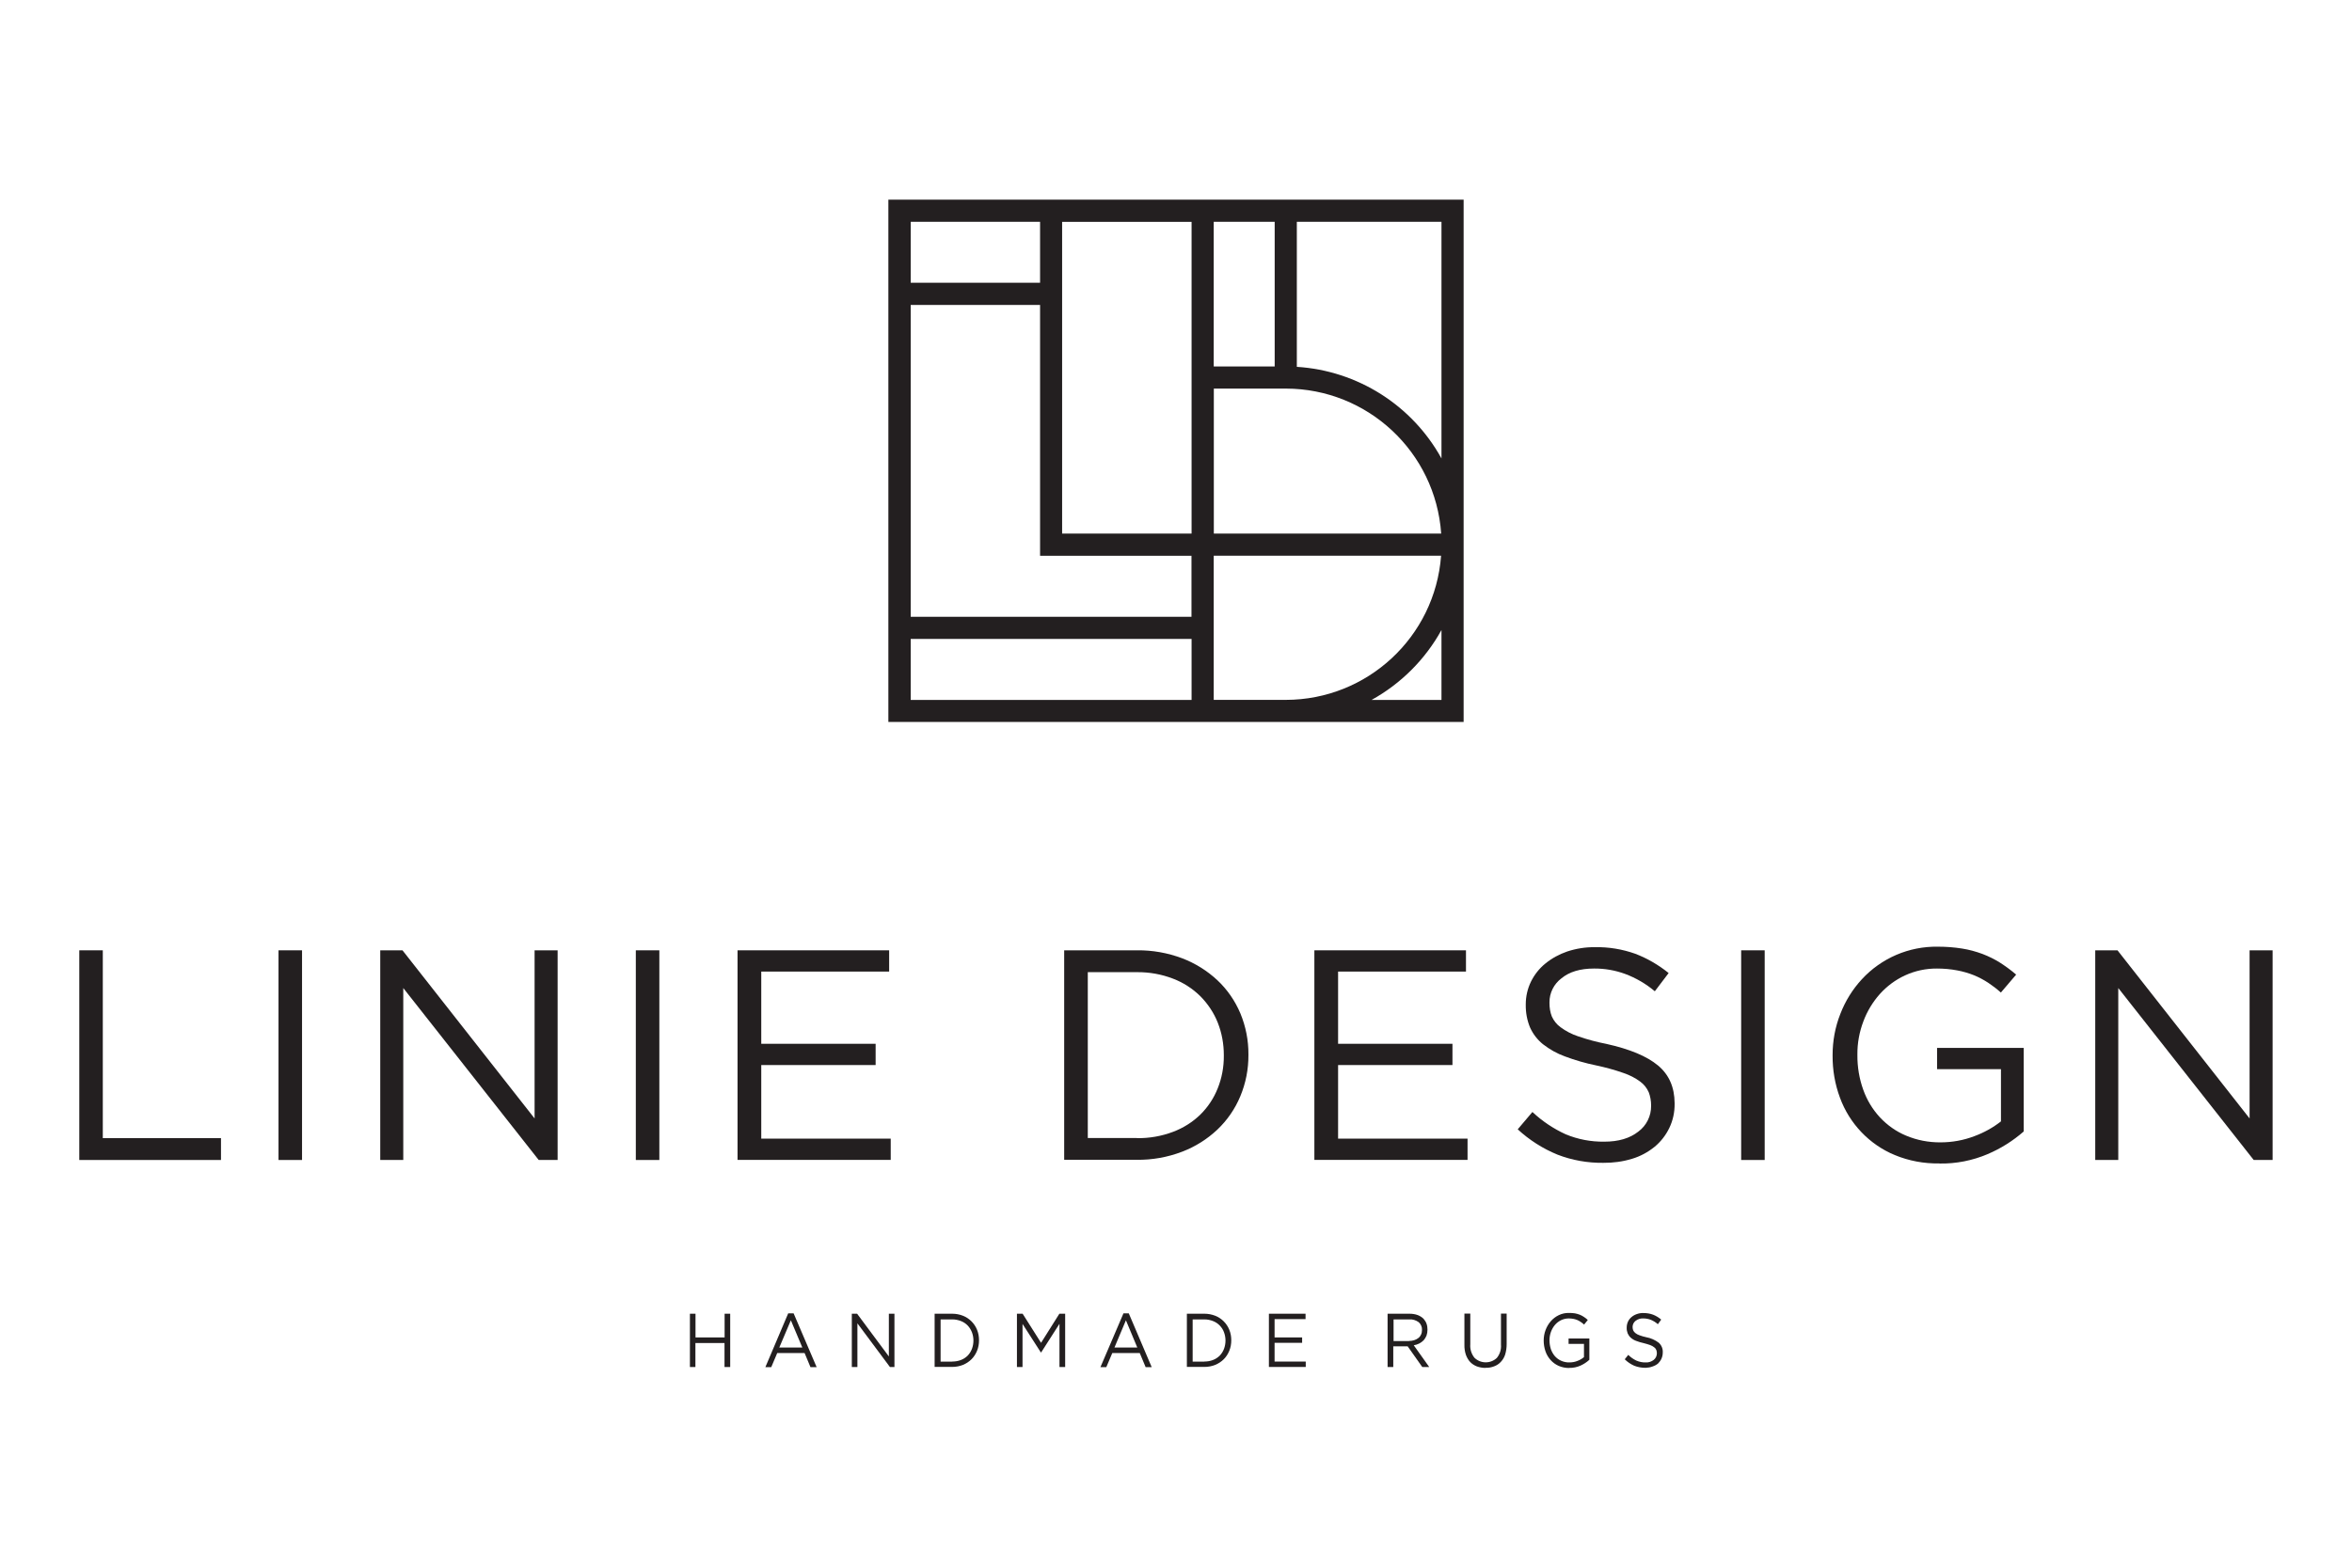 <?xml version="1.0" encoding="UTF-8"?><svg id="a" xmlns="http://www.w3.org/2000/svg"  viewBox="0 0 240 160"><path d="m8.09,96.99h2.4v19.17h12.06v2.23h-14.46v-21.4Z" style="fill:#231f20;"/><path d="m28.42,96.99h2.4v21.4h-2.4v-21.4Z" style="fill:#231f20;"/><path d="m38.81,96.99h2.26l13.48,17.16v-17.16h2.35v21.4h-1.93l-13.82-17.55v17.55h-2.35v-21.4Z" style="fill:#231f20;"/><path d="m64.88,96.99h2.4v21.4h-2.4v-21.4Z" style="fill:#231f20;"/><path d="m75.26,96.99h15.47v2.17h-13.05v7.37h11.67v2.17h-11.67v7.51h13.21v2.17h-15.63v-21.39Z" style="fill:#231f20;"/><path d="m108.59,96.99h7.43c1.57-.02,3.13.26,4.6.81,1.34.51,2.56,1.27,3.61,2.25,1.01.95,1.8,2.1,2.34,3.38.55,1.33.83,2.75.82,4.18v.06c.01,1.45-.27,2.88-.83,4.22-.53,1.28-1.33,2.44-2.34,3.4-1.04.98-2.27,1.75-3.61,2.26-1.47.56-3.03.84-4.6.82h-7.42v-21.38Zm7.43,19.17c1.25.02,2.5-.2,3.67-.64,1.04-.39,2-.99,2.8-1.77.77-.76,1.37-1.67,1.77-2.68.42-1.05.63-2.18.62-3.32v-.06c0-1.14-.2-2.26-.62-3.32-.4-1.01-1.01-1.92-1.77-2.69-.8-.79-1.75-1.4-2.8-1.8-1.17-.45-2.41-.67-3.67-.66h-5.02v16.93h5.02Z" style="fill:#231f20;"/><path d="m134.12,96.99h15.47v2.17h-13.05v7.37h11.67v2.17h-11.67v7.51h13.21v2.17h-15.63v-21.39Z" style="fill:#231f20;"/><path d="m163.61,118.68c-1.6.02-3.2-.26-4.69-.84-1.49-.61-2.87-1.49-4.05-2.58l1.5-1.77c1,.94,2.15,1.71,3.4,2.28,1.25.52,2.59.77,3.94.75,1.44,0,2.6-.34,3.47-1.03.83-.61,1.31-1.59,1.3-2.62v-.06c0-.45-.08-.91-.24-1.33-.19-.43-.48-.8-.86-1.08-.52-.39-1.1-.68-1.72-.89-.91-.32-1.83-.57-2.77-.77-1.09-.22-2.16-.53-3.2-.92-.81-.29-1.57-.72-2.25-1.25-.57-.46-1.02-1.05-1.32-1.72-.3-.73-.44-1.51-.43-2.29v-.06c0-.8.18-1.59.53-2.31.35-.71.85-1.35,1.47-1.85.66-.54,1.42-.95,2.23-1.23.91-.3,1.86-.45,2.81-.44,1.41-.03,2.8.2,4.13.67,1.23.47,2.38,1.14,3.41,1.97l-1.41,1.86c-.9-.76-1.93-1.36-3.03-1.77-1.01-.37-2.09-.56-3.17-.55-1.41,0-2.52.33-3.33,1-.77.58-1.23,1.49-1.22,2.46v.06c0,.47.07.94.24,1.37.2.44.5.82.89,1.1.54.4,1.14.71,1.77.92.95.33,1.92.59,2.9.78,2.39.53,4.14,1.26,5.27,2.2,1.13.94,1.69,2.22,1.7,3.85v.06c.01.86-.17,1.71-.55,2.49-.36.74-.87,1.39-1.5,1.91-.68.55-1.46.97-2.3,1.22-.95.29-1.94.42-2.93.41Z" style="fill:#231f20;"/><path d="m177.67,96.99h2.4v21.4h-2.4v-21.4Z" style="fill:#231f20;"/><path d="m197.89,118.74c-1.56.03-3.1-.26-4.54-.85-2.6-1.08-4.63-3.21-5.6-5.86-.51-1.37-.76-2.83-.75-4.29v-.06c0-1.44.26-2.86.79-4.2.5-1.3,1.24-2.5,2.19-3.53,2-2.17,4.82-3.38,7.77-3.33.83,0,1.65.06,2.46.19.71.11,1.4.3,2.08.55.63.24,1.24.54,1.81.9.57.37,1.12.77,1.63,1.21l-1.56,1.83c-.4-.36-.83-.69-1.28-.99-.46-.3-.94-.56-1.45-.77-.55-.22-1.13-.39-1.72-.5-.68-.13-1.37-.19-2.06-.19-1.13-.01-2.25.23-3.27.7-.98.45-1.85,1.1-2.57,1.9-.73.82-1.3,1.77-1.68,2.79-.41,1.08-.62,2.22-.61,3.38v.06c-.01,1.21.19,2.41.6,3.55.37,1.04.95,2,1.7,2.81.75.8,1.65,1.44,2.66,1.86,1.11.47,2.31.7,3.52.69,1.18,0,2.35-.21,3.45-.63.98-.36,1.9-.87,2.72-1.51v-5.33h-6.52v-2.17h8.84v8.53c-1.1.96-2.34,1.74-3.68,2.31-1.55.66-3.23.99-4.91.96Z" style="fill:#231f20;"/><path d="m213.81,96.99h2.26l13.48,17.16v-17.16h2.35v21.4h-1.93l-13.82-17.55v17.55h-2.35v-21.4Z" style="fill:#231f20;"/><path d="m90.65,20.38v53.3h58.7V20.38h-58.7Zm30.92,42.57h-28.64v-31.83h13.2v25.6h15.45v6.23Zm-13.19-8.49v-31.82h13.21v31.82h-13.21Zm15.47-14.8h7.36c8.35.01,15.27,6.47,15.85,14.8h-23.2v-14.8Zm6.22-2.26h-6.22v-14.76h6.22v14.76Zm-23.94-14.76v6.22h-13.2v-6.22h13.2Zm-13.2,42.57h28.66v6.23h-28.66v-6.23Zm30.92,6.23v-14.72h23.2c-.62,8.29-7.53,14.7-15.84,14.71h-7.36Zm23.24,0h-7.14c3-1.66,5.48-4.13,7.14-7.14v7.14Zm-14.76-33.99v-14.81h14.76v24.15c-3-5.44-8.57-8.96-14.76-9.35v.02Z" style="fill:#231f20;"/><path d="m70.39,134.08h.58v2.42h2.97v-2.42h.57v5.44h-.58v-2.45h-2.97v2.45h-.56v-5.44Z" style="fill:#231f20;"/><path d="m80.44,134.04h.54l2.35,5.49h-.63l-.6-1.44h-2.79l-.61,1.44h-.6l2.33-5.49Zm1.43,3.49l-1.17-2.78-1.18,2.78h2.34Z" style="fill:#231f20;"/><path d="m86.92,134.08h.54l3.24,4.36v-4.36h.57v5.44h-.46l-3.32-4.46v4.46h-.57v-5.44Z" style="fill:#231f20;"/><path d="m95.39,134.08h1.77c.38,0,.76.07,1.11.21.65.26,1.17.78,1.43,1.43.14.34.2.7.2,1.07h0c0,.37-.06.73-.2,1.07-.13.32-.32.62-.56.86-.25.25-.54.44-.87.58-.35.14-.73.21-1.11.21h-1.79v-5.43Zm1.79,4.88c.3,0,.6-.05.88-.16.26-.1.49-.25.69-.45.19-.2.33-.43.43-.69.1-.27.15-.56.15-.84h0c0-.29-.05-.57-.15-.84-.1-.25-.24-.49-.43-.69-.19-.2-.43-.36-.69-.46-.28-.11-.58-.17-.88-.17h-1.2v4.31h1.2Z" style="fill:#231f20;"/><path d="m103.76,134.08h.59l1.88,2.97,1.87-2.97h.59v5.44h-.58v-4.41l-1.87,2.92h-.03l-1.87-2.91v4.4h-.57v-5.44Z" style="fill:#231f20;"/><path d="m114.63,134.04h.55l2.34,5.49h-.62l-.6-1.44h-2.8l-.61,1.44h-.6l2.35-5.49Zm1.42,3.49l-1.16-2.78-1.17,2.78h2.33Z" style="fill:#231f20;"/><path d="m121.11,134.08h1.79c.38,0,.75.07,1.11.21.65.26,1.17.78,1.43,1.43.14.34.2.7.2,1.07h0c0,.37-.06.73-.2,1.07-.13.32-.32.62-.56.86-.25.25-.54.44-.87.58-.35.14-.73.21-1.11.21h-1.79v-5.43Zm1.79,4.88c.3,0,.6-.05.88-.16.26-.1.49-.25.69-.45.19-.2.33-.43.43-.69.1-.27.15-.56.15-.84h0c0-.29-.05-.57-.15-.84-.09-.26-.24-.49-.43-.69-.19-.2-.43-.36-.69-.46-.28-.11-.58-.17-.88-.17h-1.2v4.31h1.2Z" style="fill:#231f20;"/><path d="m129.48,134.08h3.74v.55h-3.16v1.87h2.81v.55h-2.81v1.91h3.18v.55h-3.76v-5.44Z" style="fill:#231f20;"/><path d="m141.61,134.08h2.21c.29,0,.58.04.85.14.23.09.44.22.61.4.12.14.22.3.28.47.07.19.1.39.1.6v.02c0,.21-.03.41-.1.61-.07.17-.17.33-.29.47-.13.13-.28.24-.45.33-.18.09-.37.15-.56.18l1.58,2.22h-.71l-1.49-2.11h-1.47v2.11h-.58v-5.44Zm2.17,2.78c.18,0,.36-.03.53-.08.15-.05.3-.12.42-.22.12-.09.21-.21.27-.34.07-.15.1-.31.1-.47v-.02c.02-.3-.11-.59-.34-.79-.28-.2-.62-.31-.97-.28h-1.59v2.21h1.58Z" style="fill:#231f20;"/><path d="m151.58,139.61c-.3,0-.59-.05-.87-.15-.26-.1-.5-.25-.69-.45-.2-.21-.34-.47-.44-.74-.11-.33-.16-.68-.15-1.03v-3.17h.6v3.13c-.04.49.11.98.42,1.37.63.62,1.65.63,2.29.02.31-.38.46-.86.42-1.35v-3.17h.58v3.12c0,.36-.05.71-.15,1.05-.09.28-.24.54-.44.75-.19.21-.42.36-.69.46-.28.11-.58.16-.88.15Z" style="fill:#231f20;"/><path d="m160.13,139.62c-.38,0-.75-.07-1.09-.22-.31-.14-.59-.34-.82-.6-.23-.26-.41-.56-.52-.89-.12-.35-.18-.72-.18-1.09h0c0-.36.06-.73.19-1.07.12-.33.3-.63.53-.9.23-.26.5-.47.81-.62.33-.16.69-.24,1.06-.23.2,0,.4.01.59.04.17.03.34.08.5.14.15.06.3.14.43.23.14.09.27.19.39.31l-.38.47c-.09-.09-.2-.18-.31-.25-.11-.08-.22-.14-.34-.2-.13-.06-.27-.1-.41-.13-.16-.03-.33-.05-.5-.05-.27,0-.54.06-.79.18-.24.12-.45.28-.62.48-.18.21-.31.45-.41.71-.1.28-.15.57-.15.86h0c0,.31.05.61.14.9.09.26.23.51.41.72.18.2.39.36.64.47.27.12.56.18.85.17.28,0,.57-.05.83-.16.24-.09.46-.22.65-.38v-1.35h-1.57v-.55h2.12v2.17c-.26.24-.56.44-.89.59-.37.17-.78.25-1.19.24Z" style="fill:#231f20;"/><path d="m167.89,139.6c-.39,0-.77-.07-1.13-.21-.36-.16-.69-.38-.97-.66l.36-.45c.24.24.51.43.82.58.3.13.62.2.95.19.3.02.6-.08.83-.26.2-.16.32-.41.32-.67h0c0-.12-.02-.23-.06-.34-.04-.11-.11-.2-.21-.27-.12-.1-.26-.17-.41-.23-.22-.08-.44-.14-.67-.2-.26-.06-.52-.13-.77-.23-.2-.07-.38-.18-.54-.32-.14-.12-.24-.27-.32-.44-.07-.19-.11-.38-.1-.58v-.02c0-.41.17-.8.48-1.06.16-.14.34-.24.54-.31.22-.08.45-.12.69-.11.34,0,.67.05.99.17.3.12.58.29.82.5l-.34.47c-.21-.19-.46-.34-.72-.45-.24-.09-.5-.14-.76-.14-.29-.02-.57.07-.8.25-.19.15-.3.38-.3.62h0c0,.11.02.23.06.34.05.11.12.2.22.28.13.1.27.18.43.23.22.08.45.15.69.2.46.08.9.28,1.27.56.28.25.43.61.41.98h0c0,.22-.04.44-.13.64-.08.18-.2.35-.34.49-.16.14-.35.24-.56.31-.23.09-.47.13-.72.14Z" style="fill:#231f20;"/></svg>